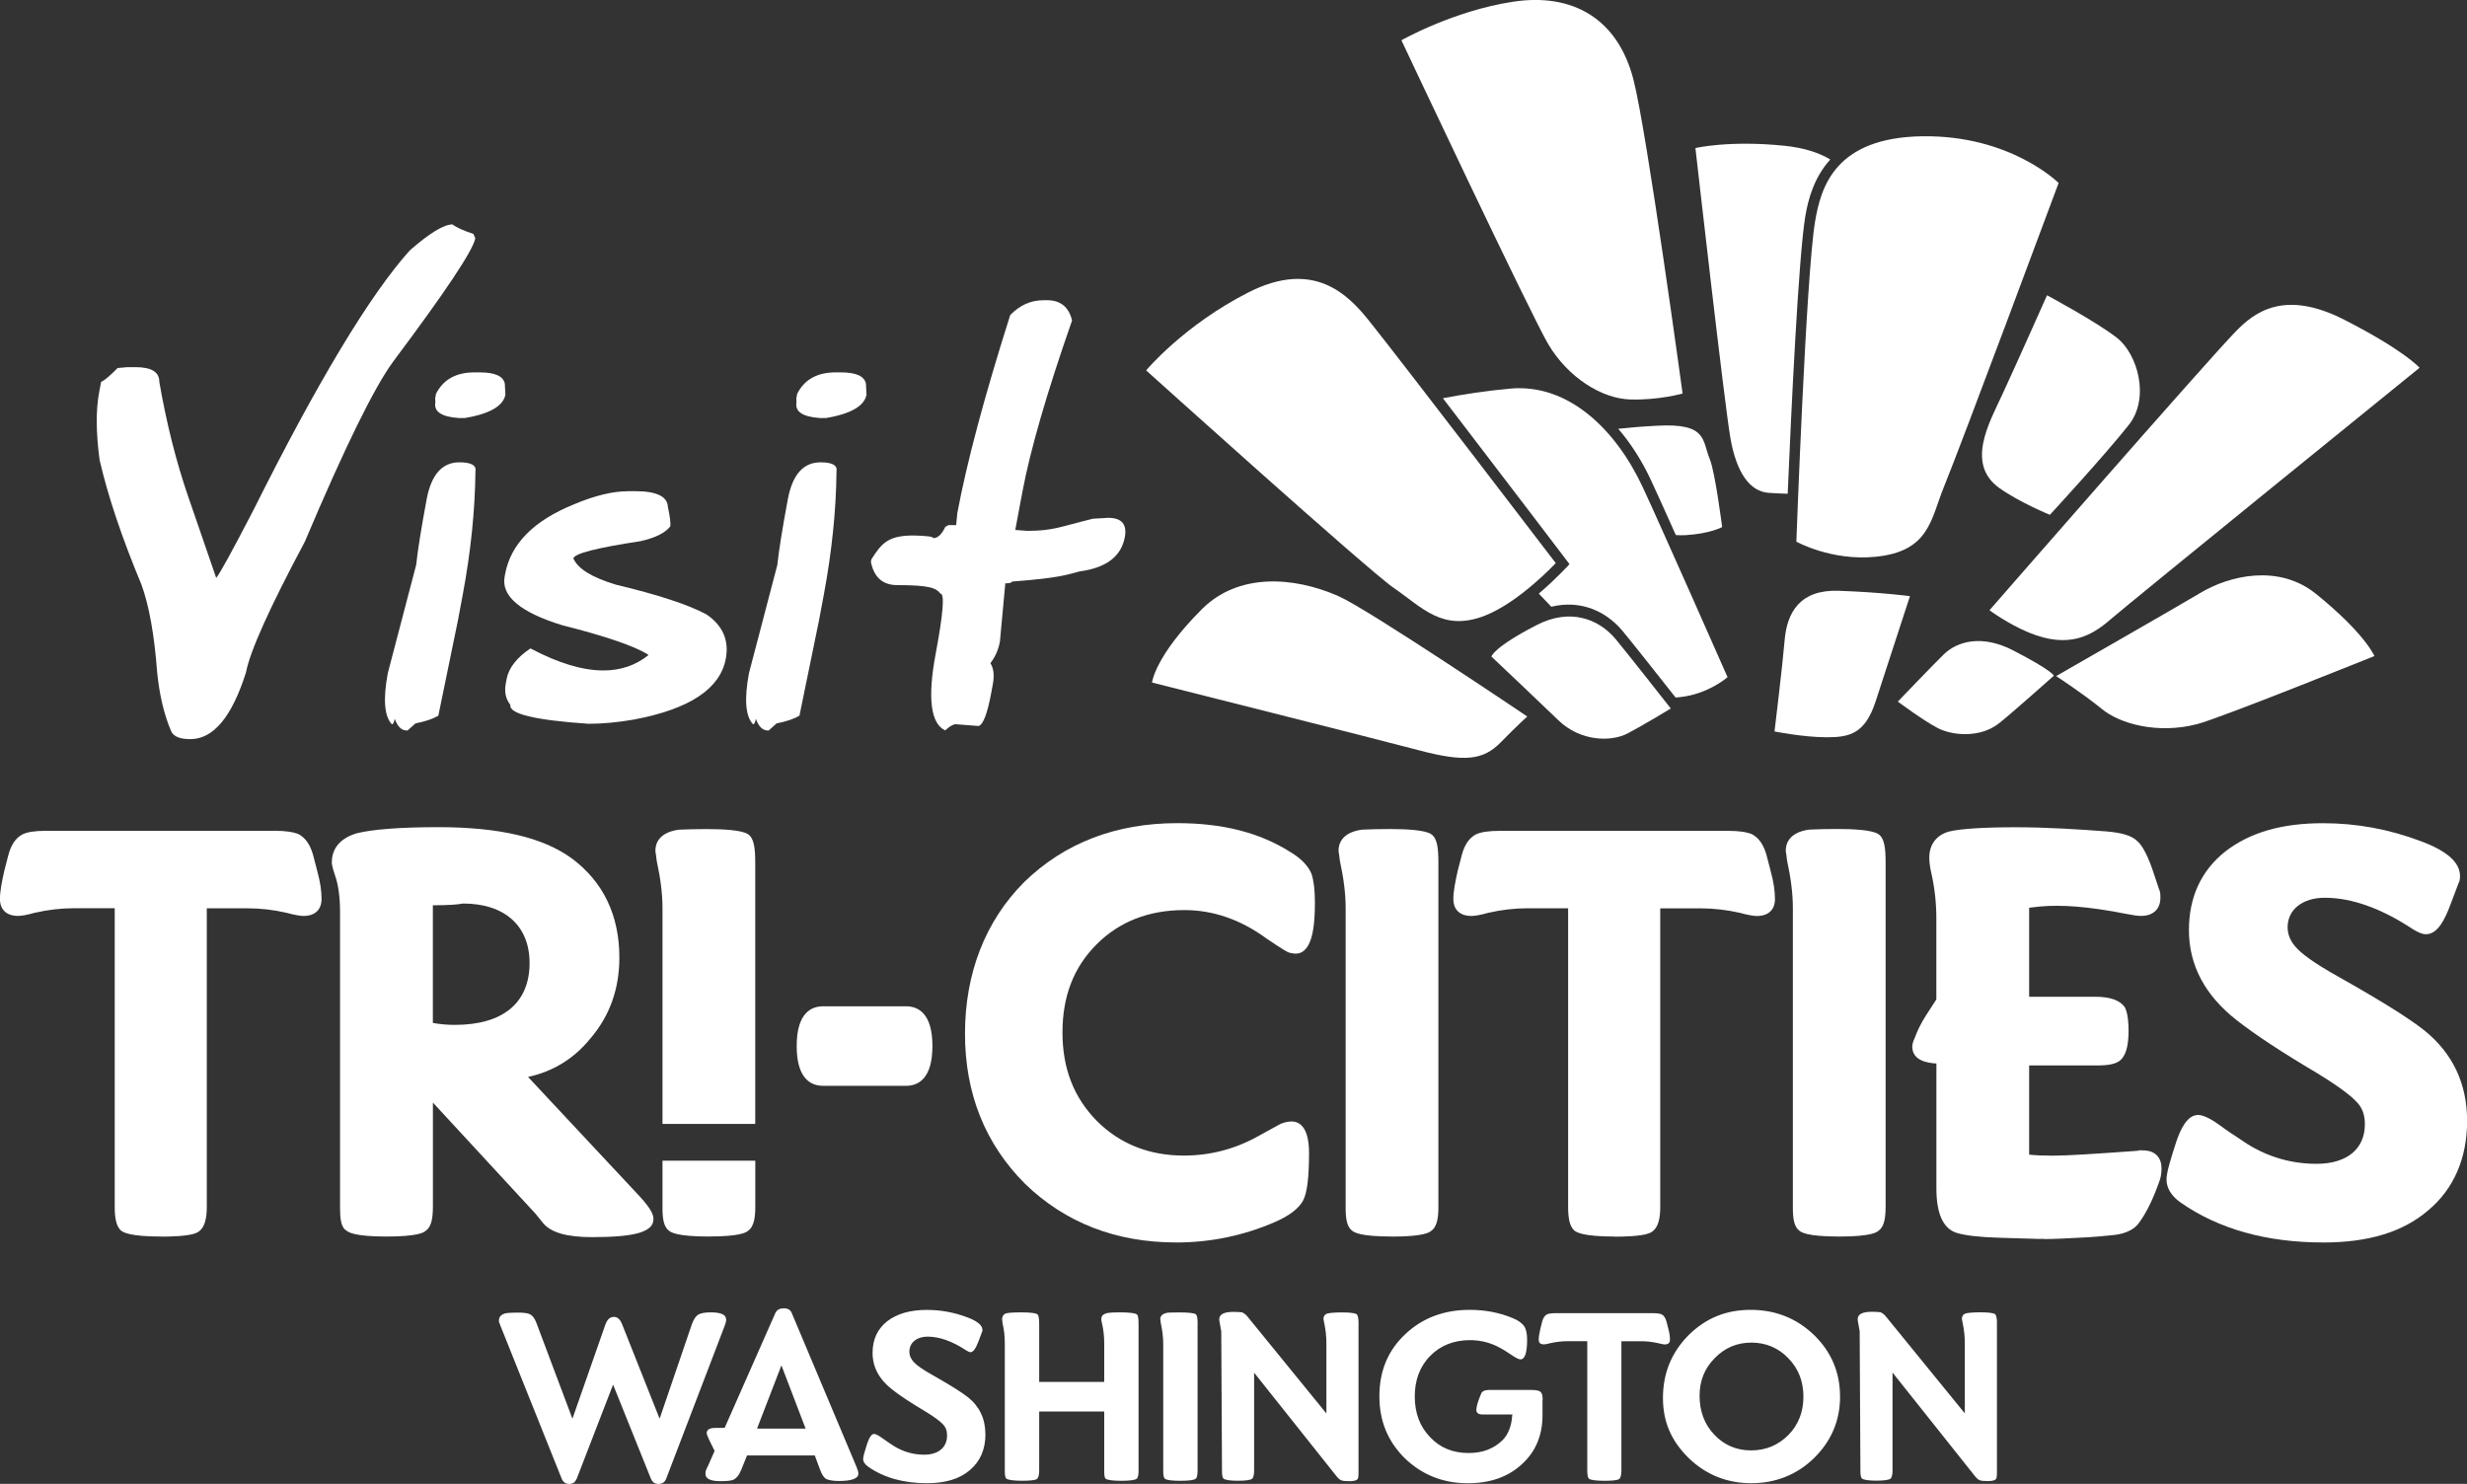 <?xml version="1.0" encoding="UTF-8"?>
<svg id="Layer_1" data-name="Layer 1" xmlns="http://www.w3.org/2000/svg" viewBox="0 0 500 300.78">
  <rect x="0" y="0" width="500" height="300.78" fill="#333333" stroke="none"/>
  <defs>
    <style>
      .cls-1 {
        fill: #fff;
      }
    </style>
  </defs>
  <path class="cls-1" d="m233.5,138.35s47.37,11.93,53.82,13.66c9.63,2.58,13.33,2.04,16.85-1.55,3.52-3.59,5.37-5.23,5.37-5.23,0,0-32.25-21.75-38.25-24.39-9.25-4.07-20.37-4.67-27.67,2.61-9.61,9.6-10.13,14.9-10.13,14.9"/>
  <path class="cls-1" d="m416.27,136.96s-9.1,8.11-11.25,9.75c-3.82,2.91-9.37,2.4-12.34.84-2.97-1.56-8.04-5.34-8.04-5.34,0,0,7.46-7.78,9.33-9.59,2.89-2.78,7.92-3.95,14.02-.8,8.04,4.15,8.28,5.14,8.28,5.14"/>
  <path class="cls-1" d="m490.39,74.54s-58.66,47.55-62.6,50.98c-3.94,3.43-8.54,5.99-16.53,2.72-4.36-1.79-8.04-4.55-8.04-4.55,0,0,44.33-50.84,50-56.6,3.64-3.7,9.65-8.53,21.88-2.29,12.23,6.23,15.29,9.75,15.29,9.75"/>
  <path class="cls-1" d="m370.95,32.32c-2.29-1.36-5.28-2.36-9.24-2.77-11.27-1.16-18.09.46-18.09.46,0,0,5.88,51.92,7.1,58.83,1.22,6.98,3.93,10.81,7.78,11.06,1.51.1,2.75.15,3.82.18.72-16.87,2.19-47.94,3.57-56.24.6-3.6,1.84-7.96,5.07-11.52"/>
  <path class="cls-1" d="m341.65,108.47c5-.3,7.39-1.64,7.39-1.64,0,0-1.43-11.13-2.48-13.68-1.62-3.93-.47-7.42-10.72-6.86-3.49.19-6.01.41-7.86.62,2.63,3.06,4.87,6.63,6.63,10.41,1.07,2.29,2.93,6.41,5.04,11.13.64.05,1.3.06,2,.02"/>
  <path class="cls-1" d="m284.03,8.16s26.21,55.64,29.78,61.63c4,6.73,10.8,11,16.57,11.18,5.77.18,10.64-1.2,10.64-1.2,0,0-7.2-52.85-9.95-63.6-3.16-12.34-12.27-17.66-24.4-15.82-12.13,1.84-22.64,7.81-22.64,7.81"/>
  <path class="cls-1" d="m481.22,132.98s-31.15,12.56-35.89,13.79c-8.02,2.09-15.69-.05-19.35-3.07-3.67-3.02-9.25-6.66-9.25-6.66,0,0,25.33-14.51,29.18-16.83,5.93-3.57,15.94-5.95,23.5.18,9.97,8.07,11.82,12.58,11.82,12.58"/>
  <path class="cls-1" d="m350.13,137.25s-13.45-30.5-17.21-38.55c-5.33-11.41-14.9-21.02-26.85-19.93-4.92.45-9.57,1.17-13.63,1.95,11.65,15.19,25.66,33.63,25.66,33.63,0,0-2.63,2.9-6.22,5.97.89.93,1.73,1.81,2.53,2.66,6.03-1.46,11.12.96,14.4,4.86,1.84,2.2,7.61,9.5,10.8,13.55.27-.02.54-.05.82-.08,5.81-.6,9.71-4.06,9.71-4.06"/>
  <path class="cls-1" d="m302.27,133.08s11.01,10.41,13.55,12.89c4.52,4.4,10.79,4.41,14.06,2.69,3.28-1.72,8.75-5.05,8.75-5.05,0,0-8.96-11.41-11.19-14.08-3.45-4.11-9.23-6.31-15.96-2.85-8.87,4.56-9.2,6.4-9.2,6.4"/>
  <path class="cls-1" d="m232.3,75.08s44.99,40.55,50.22,44.12c5.69,3.88,9.84,8.96,18.46,5.58,6.97-2.73,14.33-10.64,14.33-10.64,0,0-31.27-40.95-37.9-49.2-4.25-5.3-11.19-12.36-24.35-5.69-13.16,6.68-20.76,15.82-20.76,15.82"/>
  <path class="cls-1" d="m387.1,120.84s-5.79,17.79-6.98,21.4c-2.11,6.41-5.18,7.23-9.97,7.2-4.79-.02-10.5-1.18-10.5-1.18,0,0,1.63-13.42,2.05-18.46.47-5.69,3.12-10.33,10.99-10.05,8.7.31,14.43,1.09,14.43,1.09"/>
  <path class="cls-1" d="m417.23,37.09s-19.61,52.73-23.19,61.46c-2.74,6.68-2.92,13.24-13.97,14.31-8.95.87-15.99-3.07-15.99-3.07,0,0,1.95-53.8,3.78-64.82,1.18-7.08,4.06-17.14,21.88-17.35,17.82-.21,27.49,9.47,27.49,9.47"/>
  <path class="cls-1" d="m415.46,104.35s10.93-11.84,15.97-18.19c4.39-5.52,1.76-14.42-2.32-17.64-4.07-3.22-14.23-8.67-14.23-8.67,0,0-6.14,13.81-9.11,20.22-2.61,5.63-7.39,13.99-.54,18.86,4.09,2.91,10.22,5.42,10.22,5.42"/>
  <path class="cls-1" d="m32.66,250.64c-6.44,0-7.67-.88-8.08-1.17l-.15-.13c-.82-.83-1.18-2.25-1.18-4.77v-60.48h-8.13c-2.71,0-5.35.3-8.09.93-1.41.4-2.6.63-3.36.63-2.34,0-3.68-1.25-3.68-3.44,0-1.6.41-3.57.86-5.62l.84-3.26c.56-2.1,1.46-3.43,2.83-4.19,1-.5,2.62-.74,4.86-.74h46.39c2.06,0,3.7.24,4.76.69,1.42.78,2.34,2.14,2.93,4.22l.84,3.25c.58,2.08.87,3.99.87,5.66,0,2.19-1.34,3.44-3.68,3.44-.54,0-1.76-.17-3.42-.64-2.67-.61-5.28-.91-7.91-.91h-8.25v60.48c0,1.98-.24,4.7-2.35,5.41-1.53.57-5,.66-6.93.66Z"/>
  <path class="cls-1" d="m119.95,250.76c-5.03,0-8.25-.92-9.84-2.8l-1.56-1.93-20.81-22.54v21.09c0,2.75-.44,4.22-1.48,4.91-.3.26-1.37,1.15-7.93,1.15s-7.74-.89-8.15-1.23c-1.09-.63-1.26-2.54-1.26-4.48v-59.99c0-3.07-.34-5.58-1.01-7.48-.58-1.75-.66-2.31-.66-2.66,0-1.99.87-4.63,5.01-5.89,3.27-.82,8.98-1.25,16.56-1.25,12.33,0,21.18,2.06,27.04,6.31,6.42,4.78,9.67,11.56,9.67,20.15,0,6.34-1.98,11.85-5.89,16.39-3.3,4.07-7.54,6.68-12.62,7.78l22.48,24.05c2.6,2.78,2.94,3.99,2.94,4.74,0,2.61-3.62,3.68-12.5,3.68Zm-32.22-43.41c1.49.26,2.97.39,4.43.39,9.78,0,15.17-4.45,15.17-12.54,0-7.55-5.04-12.06-13.5-12.06h0c-.98.21-2.79.34-6.1.36v23.86Z"/>
  <path class="cls-1" d="m143.68,250.64c-6.68,0-7.74-.89-8.15-1.23-.88-.7-1.26-2.04-1.26-4.48v-9.66h18.81v9.3c0,1.94-.18,4.04-1.48,4.91-.3.26-1.37,1.15-7.92,1.15Zm9.4-22.82h-18.81v-43.82c0-2.75-.38-5.87-1.17-9.53-.13-1.14-.25-1.83-.25-1.84l-.02-.19c0-1.34.61-3.68,4.71-4.26.34-.01.61-.02.99-.04.94-.04,2.51-.09,4.78-.09,3.07,0,7,.18,8.28,1.03,1.24.82,1.48,2.77,1.48,5.87v52.89Z"/>
  <path class="cls-1" d="m183.63,220.09h-16.81c-2.44,0-5.35-1.4-5.35-8.06s2.91-8.06,5.35-8.06h16.81c2.44,0,5.35,1.4,5.35,8.06s-2.91,8.06-5.35,8.06Z"/>
  <path class="cls-1" d="m238.37,251.84c-12.18,0-22.49-4-30.63-11.9-8.08-8.08-12.16-18.3-12.16-30.42s4.05-22.78,12.03-30.76c8.15-7.91,18.58-11.91,31-11.91,9.14,0,16.6,1.89,22.81,5.79,2.21,1.3,3.7,2.82,4.39,4.48.46,1.37.69,3.35.69,5.82,0,4.45-.41,10.36-3.92,10.36-.33,0-.58-.06-.76-.1l-.37-.06c-.64-.16-1.66-.83-4.77-2.91-5.23-3.84-10.81-5.76-16.64-5.76-7.19,0-13.17,2.33-17.77,6.93-4.66,4.66-6.93,10.52-6.93,17.89s2.33,13.18,6.94,17.9c4.67,4.67,10.61,7.04,17.64,7.04,5.26,0,10.25-1.28,14.82-3.79l4.77-2.62c.84-.35,1.59-.5,2.24-.5,1.62,0,3.56,1.11,3.56,6.42,0,4.98-.4,8.13-1.22,9.63-.88,1.61-2.79,3.07-5.69,4.33-6.35,2.76-13.09,4.15-20.03,4.15Z"/>
  <path class="cls-1" d="m282.14,250.64c-6.67,0-7.74-.89-8.15-1.23-.88-.7-1.26-2.05-1.26-4.48v-60.94c0-2.76-.38-5.87-1.17-9.53-.13-1.14-.25-1.83-.25-1.84l-.02-.19c0-1.34.61-3.68,4.71-4.26.34-.01.61-.02.99-.04.94-.04,2.51-.09,4.78-.09,3.07,0,7,.18,8.28,1.03,1.24.82,1.48,2.77,1.48,5.87v69.65c0,1.94-.18,4.04-1.48,4.91-.3.26-1.37,1.15-7.92,1.15Z"/>
  <path class="cls-1" d="m327.22,250.64c-6.44,0-7.67-.88-8.08-1.17l-.15-.13c-.82-.83-1.17-2.25-1.17-4.76v-60.48h-8.13c-2.71,0-5.35.3-8.09.93-1.41.4-2.6.63-3.36.63-2.34,0-3.68-1.25-3.68-3.44,0-1.6.41-3.57.86-5.62l.84-3.26c.56-2.1,1.46-3.43,2.83-4.19,1-.5,2.62-.74,4.86-.74h46.39c2.06,0,3.7.24,4.76.69,1.42.78,2.34,2.14,2.93,4.22l.84,3.25c.58,2.08.87,3.99.87,5.66,0,2.19-1.34,3.44-3.68,3.44-.54,0-1.76-.17-3.42-.64-2.64-.6-5.32-.91-7.9-.91h-8.25v60.48c0,1.98-.24,4.7-2.35,5.41-1.53.57-5,.66-6.93.66Z"/>
  <path class="cls-1" d="m372.77,250.64c-6.67,0-7.74-.89-8.14-1.23-.88-.7-1.26-2.05-1.26-4.48v-60.94c0-2.76-.38-5.88-1.17-9.53-.13-1.14-.25-1.82-.25-1.84l-.02-.2c0-1.34.61-3.68,4.71-4.26.34-.01.61-.02.99-.04.94-.04,2.51-.09,4.78-.09,3.07,0,7,.18,8.28,1.03,1.24.83,1.48,2.78,1.48,5.87v69.65c0,2.75-.44,4.22-1.48,4.91-.3.26-1.37,1.15-7.93,1.15Z"/>
  <path class="cls-1" d="m414.39,251.12h-1.31l-8.03-.24c-3.96-.12-6.93-.47-8.57-1.01-2.67-.89-4.02-3.91-4.02-8.98v-25.32c-1.94-.11-4.89-.65-4.89-3.42,0-.47.19-1.13.48-1.72.53-1.49,1.33-3.1,2.32-4.64l2.08-3.21v-16.43c0-3.16-.35-6.28-1.04-9.28-.26-1.15-.39-2.19-.39-3.01,0-2.67,1.4-4.55,3.95-5.3,2.26-.57,7.14-.88,13.45-.88s12.96.42,18.45.84c3.32.28,5.22.88,6.35,2.01,1.09.95,2.25,3.25,3.39,6.79l.95,2.85c.3.57.3,1.25.3,1.8,0,2.3-1.46,3.68-3.92,3.68-.66,0-1.54-.12-2.86-.38-7.95-1.59-13.4-1.9-17.55-1.53l-2.27.25v18.05h13.49c2.86,0,4.82.68,5.83,2.02l.11.18c.62,1.25.72,3.41.72,4.58,0,3.2-.53,5.09-1.71,6.13-.87.7-2.32,1.01-4.59,1.01h-13.85v18.08c1.26.14,2.86.21,4.79.21,2.91,0,8.74-.38,16.61-.95.33-.03.6-.05.83-.07l.02-.08,1.39.05c2.03.21,3.19,1.52,3.19,3.65,0,1.09-.19,2.06-.57,2.96-1.19,3.34-2.53,6.05-3.95,7.99-.88,1.31-2.61,2.21-4.86,2.5l-1.18.12c-1.2.12-2.7.28-4.39.37-4.22.24-7.09.36-8.77.36Z"/>
  <path class="cls-1" d="m470.8,251.84c-11.44,0-21.14-2.72-28.82-8.08-1.86-1.29-2.88-2.94-2.88-4.66,0-1.32.63-3.51,1.96-7.63.88-2.56,2.18-5.47,4.46-5.47,1.29,0,3.23,1.23,4.63,2.26,1.19.9,2.32,1.64,3.42,2.35.63.41,1.23.81,1.81,1.21,4.28,2.7,9.04,4.08,14.12,4.08,6.13,0,9.8-2.99,9.8-8.01,0-1.94-.53-3.39-1.68-4.54-.91-1-3.03-2.8-8.13-5.91-6.98-4.12-12.59-7.82-16.22-10.69-6.39-5.01-9.63-11.14-9.63-18.21,0-6.7,2.48-12.06,7.36-15.94,4.99-3.87,11.46-5.74,19.81-5.74,6.84,0,13.33,1.2,19.85,3.65,5.33,1.99,7.92,4.31,7.92,7.06,0,.3,0,.97-.35,1.59l-1.63,4.31c-1.1,2.91-2.55,5.89-4.91,5.89-.88,0-1.64-.43-2.51-.93l-.17-.1c-6.39-4.22-12.39-6.36-17.84-6.36-4.5,0-7.53,2.4-7.53,5.98,0,1.55.66,3.04,1.92,4.3.95,1.02,3.15,2.82,8.45,5.77,8.61,4.85,14.28,8.4,17.34,10.84,5.75,4.63,8.67,10.79,8.67,18.33s-2.67,13.81-7.94,18.19c-5.1,4.35-12.06,6.47-21.26,6.47Z"/>
  <path class="cls-1" d="m404.74,268.23c0-1.01-.15-1.67-.4-1.88-.35-.2-1.31-.35-2.83-.35-1.67,0-2.73.1-3.18.25-.45.15-.71.56-.71,1.06,0,.05.05.36.15.81.3,1.37.45,2.74.45,4.16v14.2l-15.95-19.58c-.3-.41-.71-.71-1.11-.91-.3-.05-.96-.1-1.82-.1-1.87,0-2.83.51-2.83,1.47v.25l.4,2.23.15,28.35c0,.86.1,1.37.35,1.52.35.25,1.26.41,2.88.41s2.57-.15,2.88-.41c.25-.2.4-.81.4-1.67v-19.83l16.66,20.94c.35.46.71.76.96.86.31.15.86.2,1.67.2.91,0,1.47-.15,1.67-.41.15-.2.2-.66.2-1.42v-30.18Zm-39.23,14.86c0,3.09-1.01,5.68-3.03,7.76-2.07,2.08-4.6,3.14-7.57,3.14s-5.45-1.06-7.47-3.19c-1.97-2.08-2.98-4.72-2.98-7.91,0-2.99,1.01-5.53,3.08-7.61,2.02-2.08,4.49-3.14,7.42-3.14s5.5,1.07,7.52,3.2c2.02,2.08,3.03,4.66,3.03,7.76m7.42-.05c0-4.87-1.77-9.03-5.25-12.43-3.53-3.4-7.82-5.12-12.87-5.12s-9.14,1.72-12.62,5.17c-3.44,3.5-5.15,7.71-5.15,12.68s1.77,8.82,5.25,12.22c3.53,3.4,7.78,5.07,12.68,5.07s9.24-1.72,12.72-5.12c3.49-3.45,5.25-7.61,5.25-12.47m-34.48-11.51c0-.61-.1-1.37-.35-2.28l-.35-1.37c-.2-.71-.5-1.22-.96-1.47-.35-.15-.96-.25-1.82-.25h-19.64c-.91,0-1.52.1-1.82.25-.45.25-.76.71-.96,1.47l-.35,1.37c-.2.91-.35,1.68-.35,2.28,0,.66.35.96,1.06.96.2,0,.61-.05,1.31-.25,1.11-.25,2.27-.4,3.53-.4h3.94v26.22c0,.86.1,1.42.35,1.67.35.25,1.41.41,3.13.41,1.42,0,2.37-.1,2.78-.25.45-.15.66-.76.66-1.82v-26.22h3.99c1.21,0,2.37.15,3.48.4.71.2,1.16.25,1.31.25.71,0,1.06-.3,1.06-.96m-25.8,12.22c0-.81-.1-1.32-.4-1.62-.25-.25-.86-.41-1.77-.41h-8.74c-.81,0-1.31.25-1.52.66-.65,1.52-1.01,2.69-1.01,3.4,0,.61.45.91,1.31.91h6.01l-.05.2c-.15,2.18-.81,3.85-1.97,5.02-1.77,1.72-4.04,2.59-6.87,2.59-3.18,0-5.81-1.07-7.83-3.25-2.07-2.13-3.08-4.92-3.08-8.21s1.01-6.09,3.13-8.22c2.07-2.13,4.8-3.2,8.08-3.2,2.22,0,4.34.56,6.26,1.67.4.2,1.06.61,1.97,1.22.96.66,1.61,1.01,1.97,1.01.91,0,1.36-1.32,1.36-4.01,0-1.22-.2-2.13-.61-2.74-.45-.61-1.21-1.17-2.32-1.62-2.68-1.12-5.6-1.67-8.68-1.67-5.3,0-9.64,1.67-13.13,4.97-3.49,3.3-5.2,7.46-5.2,12.53s1.72,9.18,5.15,12.58c3.48,3.35,7.73,5.07,12.77,5.07,4.49,0,8.13-1.27,10.9-3.81,2.83-2.53,4.24-5.88,4.24-9.99v-3.09Zm-37.31-15.52c0-1.01-.15-1.67-.4-1.88-.35-.2-1.31-.35-2.83-.35-1.67,0-2.73.1-3.18.25-.45.15-.71.56-.71,1.06,0,.05.05.36.15.81.3,1.37.45,2.74.45,4.16v14.2l-15.95-19.58c-.3-.41-.71-.71-1.11-.91-.3-.05-.96-.1-1.82-.1-1.87,0-2.83.51-2.83,1.47v.25l.4,2.23.15,28.35c0,.86.1,1.37.35,1.52.35.25,1.26.41,2.88.41s2.57-.15,2.88-.41c.25-.2.4-.81.4-1.67v-19.83l16.66,20.94c.35.46.71.76.96.86.3.15.86.2,1.67.2.91,0,1.46-.15,1.67-.41.15-.2.2-.66.2-1.42v-30.18Zm-32.62.2c0-1.22-.1-1.88-.4-2.08-.3-.2-1.41-.35-3.23-.35-1.36,0-2.12.05-2.37.05-1.06.15-1.57.61-1.57,1.32,0,0,.05.3.1.76.3,1.42.5,2.84.5,4.16v25.91c0,.81.1,1.32.35,1.52.3.25,1.36.41,3.13.41s2.78-.15,3.08-.41c.3-.2.4-.81.4-1.67v-29.62Zm-11.97,0c0-1.22-.1-1.88-.35-2.03-.3-.25-1.46-.41-3.43-.41-1.26,0-2.02.05-2.32.1-.96.15-1.46.56-1.46,1.27,0,.15.05.46.15.86.3,1.27.45,2.64.45,4.06v7.81h-13.18v-11.66c0-1.17-.1-1.83-.35-2.03-.25-.25-1.36-.41-3.23-.41s-2.93.1-3.28.25c-.4.2-.66.61-.66,1.12,0,.1.05.4.1.86.3,1.27.45,2.64.45,4.06v25.91c0,.81.1,1.37.35,1.52.4.25,1.41.41,3.13.41,1.46,0,2.42-.1,2.83-.25.45-.15.66-.76.66-1.82v-11.97h13.18v12.12c0,.86.1,1.37.3,1.52.41.25,1.42.41,3.13.41s2.83-.15,3.13-.41c.3-.2.4-.81.4-1.67v-29.62Zm-31.05,22.21c0-3.04-1.16-5.53-3.48-7.41-1.26-1.01-3.69-2.53-7.27-4.56-1.82-1.01-3.08-1.88-3.69-2.54-.61-.61-.96-1.37-.96-2.18,0-1.83,1.52-3.04,3.69-3.04,2.37,0,5,.91,7.83,2.79.35.2.61.36.86.36.56,0,1.06-.71,1.62-2.18l.71-1.88c.1-.15.1-.36.1-.46,0-.91-1.01-1.77-3.03-2.53-2.68-1.01-5.4-1.52-8.23-1.52-3.38,0-6.06.76-8.08,2.33-1.97,1.57-2.93,3.7-2.93,6.39,0,2.84,1.31,5.33,3.89,7.35,1.46,1.17,3.74,2.69,6.82,4.52,1.82,1.11,2.98,1.98,3.53,2.58.61.61.86,1.37.86,2.28,0,2.44-1.77,3.9-4.64,3.9-2.22,0-4.34-.61-6.26-1.83-.66-.46-1.42-.91-2.22-1.52-.76-.56-1.36-.86-1.67-.86-.5,0-.96.66-1.41,1.98-.5,1.57-.81,2.59-.81,3.09,0,.56.35,1.11,1.01,1.57,3.18,2.23,7.17,3.35,11.92,3.35,3.74,0,6.61-.86,8.68-2.64,2.12-1.78,3.18-4.21,3.18-7.35m-46.3-1.07l4.95-12.83,4.9,12.83h-9.84Zm20.55,9.13c0-.3-.15-.81-.4-1.42l-13.13-31.19c-.25-.61-.81-.91-1.56-.91-.86,0-1.41.3-1.72.91l-10.3,23.33h-1.87c-1.16,0-1.77.35-1.77,1.06,0,.2.2.71.55,1.47l1.06,2.13-1.21,2.74-.4.86c-.2.36-.25.71-.25,1.07,0,.96,1.01,1.47,3.03,1.47,1.26,0,2.12-.1,2.52-.25.66-.25,1.26-.96,1.67-1.98l1.21-2.99h13.73l1.11,2.99c.35.96.81,1.62,1.31,1.83.5.2,1.31.36,2.42.36,2.68,0,3.99-.51,3.99-1.47m-26.81-31.29c0-.96-1.06-1.42-3.08-1.42-1.16,0-1.97.15-2.47.41-.56.31-1.01.96-1.36,1.93l-6.56,19.22-7.57-19.07c-.4-1.07-.96-1.57-1.67-1.57-.81,0-1.36.51-1.72,1.47l-6.71,19.17-7.32-19.48c-.35-.91-.81-1.52-1.46-1.77-.35-.15-1.16-.26-2.27-.26s-1.97.05-2.32.1c-1.01.2-1.52.71-1.52,1.47,0,.2,0,.36.05.45.15.31.25.61.3.76l12.37,30.89c.3.71.81,1.06,1.52,1.06.76,0,1.21-.36,1.52-1.06l7.37-19.07,7.67,19.07c.3.71.81,1.06,1.52,1.06.76,0,1.31-.36,1.57-1.06l11.66-30.48c.36-.86.51-1.47.51-1.83"/>
  <path class="cls-1" d="m91.71,45.49c-1.76,0-4.65,1.76-8.67,5.28-8.09,9.03-18.66,26.58-31.69,52.65-4.29,8.28-6.8,12.86-7.53,13.72l-5.68-16.49c-2.45-7.12-4.4-14.87-5.85-23.24.02-2-1.6-2.99-4.85-2.99h-1.65l-1.96.18c-1.48,1.52-2.59,2.46-3.34,2.82l-.41,2.19c-.66,3.55-.63,8.08.1,13.59,1.69,7.36,4.52,15.78,8.47,25.25,1.58,4.32,2.64,10.27,3.2,17.83.47,4.65,1.42,8.64,2.86,11.98.49,1.04,1.78,1.56,3.86,1.56,4.68,0,8.44-4.52,11.29-13.54.8-4.26,4.77-13.08,11.91-26.46,8.06-19.04,14.02-31.21,17.91-36.52,10.64-14.21,16.19-22.54,16.65-24.99l-.37-.89c-2.08-.69-3.49-1.33-4.24-1.92"/>
  <path class="cls-1" d="m96.15,75.48c-3.72,0-6.32,1.45-7.78,4.34l-.18.98.05.71c-.36,1.91,1.21,2.98,4.72,3.22h1.3c5.02-.86,7.74-2.44,8.17-4.74l-.12-2.23c-.31-1.52-2-2.28-5.07-2.28h-1.07Z"/>
  <path class="cls-1" d="m93.1,93.71c-3.49,0-5.7,2.5-6.63,7.51-1.11,5.96-1.82,10.38-2.12,13.27l-5.75,21.95c-.99,5.3-.71,8.76.83,10.37.24,0,.43-.37.57-1.12.57,1.58,1.37,2.37,2.42,2.37h.18l1.61-1.43c1.98-.39,3.52-.91,4.63-1.56l3.97-19.31.98-5.23c1.63-8.73,2.49-17.06,2.57-24.99.23-1.22-.85-1.83-3.23-1.83"/>
  <path class="cls-1" d="m127.28,99.57c-3.1,0-6.73.88-10.91,2.64-8.19,3.31-12.85,8.02-13.99,14.12l-.1.53c-.74,3.96,3.16,7.26,11.7,9.88,8.74,2.2,14.53,4.19,17.39,5.94l-.03.18c-2.59,2.03-5.59,3.04-9.02,3.04-4.26,0-9.2-1.49-14.81-4.47-2.79,1.88-4.4,3.95-4.83,6.21l-.17.89c-.32,1.73-.01,3.17.93,4.34-.34,1.82,4.95,3.1,15.86,3.84,2.8,0,5.85-.28,9.14-.85,11.3-2.12,17.52-6.23,18.66-12.34.7-3.72-.61-6.72-3.91-8.98-3.66-1.97-9.78-3.98-18.36-6.03-4.85-1.46-7.72-3.23-8.62-5.32.18-.98,4.71-2.15,13.57-3.49,2.98-.66,5-1.65,6.06-2.99.12-.63-.04-1.94-.47-3.93-.08-2.15-2.29-3.22-6.64-3.22h-1.47Z"/>
  <path class="cls-1" d="m169.35,75.48c-3.72,0-6.32,1.45-7.78,4.34l-.18.98.04.71c-.36,1.91,1.22,2.98,4.72,3.22h1.3c5.02-.86,7.74-2.44,8.17-4.74l-.12-2.23c-.31-1.52-2-2.28-5.07-2.28h-1.07Z"/>
  <path class="cls-1" d="m166.3,93.71c-3.49,0-5.7,2.5-6.63,7.51-1.11,5.96-1.82,10.38-2.12,13.27l-5.75,21.95c-.99,5.3-.71,8.76.83,10.37.24,0,.43-.37.56-1.12.57,1.58,1.38,2.37,2.42,2.37h.18l1.61-1.43c1.98-.39,3.52-.91,4.63-1.56l3.96-19.31.98-5.23c1.63-8.73,2.49-17.06,2.57-24.99.23-1.22-.85-1.83-3.23-1.83"/>
  <path class="cls-1" d="m211.43,60.86c-2.5,0-4.73,1-6.68,2.99-5.21,16.42-8.79,29.81-10.73,40.18l-.23,2.41h-1.56l-.65.36c-.7,1.52-1.51,2.28-2.44,2.28.06-.3-1.28-.48-4.01-.54-5.18,0-6.46,1.61-8.52,4.83l-.1.54c.64,3.13,2.42,4.69,5.34,4.69,6.53,0,7.88.58,8.77,1.74.86,0,.54,4.05-.98,12.16-1.68,8.97-1.03,14.15,1.92,15.55.9-.83,1.62-1.25,2.16-1.25l4.63.36c.92-.3,1.76-2.5,2.53-6.62l.34-1.83c.34-1.82.17-3.25-.49-4.29.98-1.28,1.63-2.74,1.93-4.38l1.09-11.8c.86,0,1.32-.12,1.36-.36,9.82-.74,11.26-1.43,13.7-2.06,5.38-.71,8.43-3.02,9.16-6.93.49-2.62-.63-3.93-3.38-3.93l-3.07.18c-6.71,1.64-8.03,2.46-13.33,2.46l-2.42-.18,1.44-7.69c1.59-8.49,4.94-20.08,10.07-34.77-.65-2.74-2.35-4.11-5.09-4.11h-.76Z"/>
</svg>